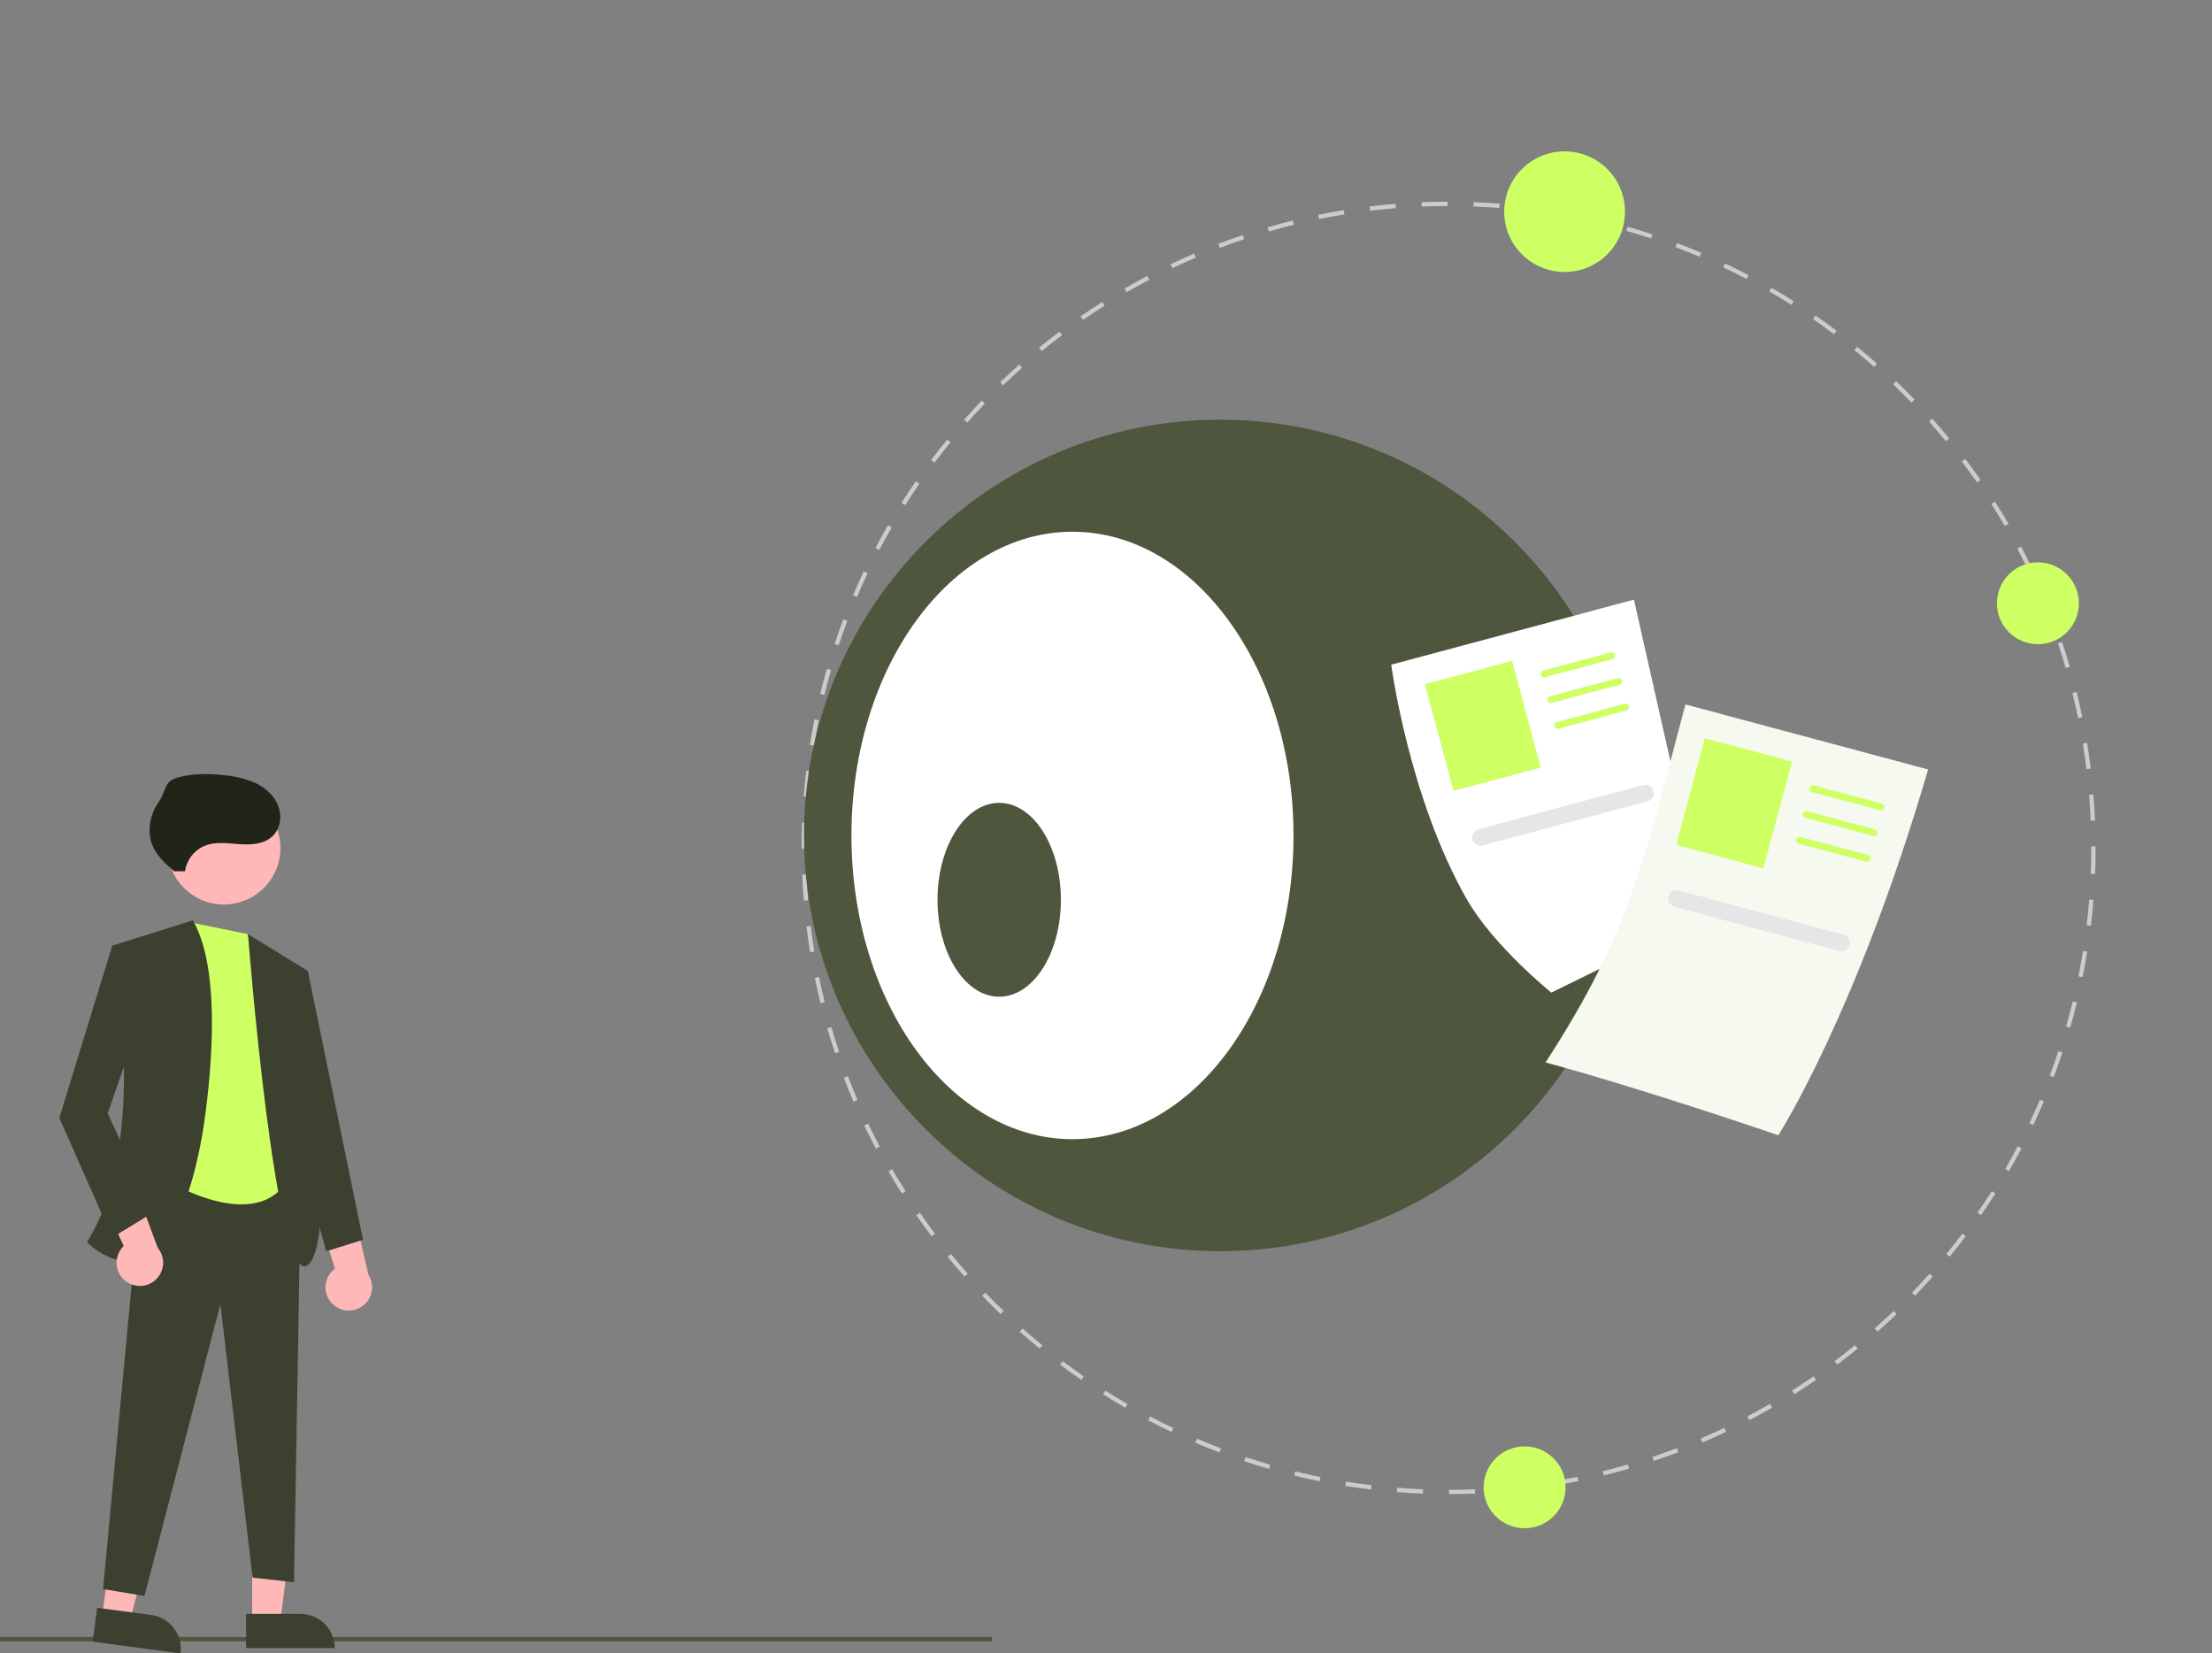 <svg width="380" height="284" viewBox="0 0 380 284" fill="none" xmlns="http://www.w3.org/2000/svg">
<rect x="0" y="0" width="380" height="284" fill="#808080" stroke="none"/>
<path d="M170.411 281.183H0V281.923H170.411V281.183Z" fill="#4E563D"/>
<path d="M43.319 278.603H48.164L50.469 259.937H43.318L43.319 278.603Z" fill="#FFB8B8"/>
<path d="M57.508 283.096L42.281 283.097L42.28 277.221L51.625 277.22C53.185 277.22 54.682 277.839 55.785 278.941C56.889 280.043 57.508 281.538 57.508 283.096Z" fill="#3B412E"/>
<path d="M17.539 277.673L22.343 278.312L27.098 260.114L20.009 259.171L17.539 277.673Z" fill="#FFB8B8"/>
<path d="M31.01 284L15.916 281.99L16.693 276.165L25.956 277.399C27.503 277.605 28.904 278.416 29.852 279.654C30.8 280.892 31.216 282.455 31.01 284Z" fill="#3B412E"/>
<path d="M24.423 201.512L51.693 202.696L50.507 271.774L43.393 270.984L37.86 224.011L24.818 274.142L17.704 272.958L24.423 201.512Z" fill="#3B412E"/>
<path d="M42.603 160.46L33.118 158.525L27.19 201.907C27.19 201.907 44.579 213.354 50.112 201.512L42.603 160.46Z" fill="#CEFF63"/>
<path d="M38.466 155.365C43.827 155.365 48.173 151.024 48.173 145.67C48.173 140.316 43.827 135.975 38.466 135.975C33.105 135.975 28.759 140.316 28.759 145.67C28.759 151.024 33.105 155.365 38.466 155.365Z" fill="#FFB8B8"/>
<path d="M33.118 158.092L19.285 162.434C19.285 162.434 26.004 195.986 14.938 213.354C14.938 213.354 28.77 227.959 34.699 195.196C34.699 195.196 39.441 168.749 33.118 158.092Z" fill="#3B412E"/>
<path d="M42.603 160.46L52.879 166.776C52.879 166.776 58.412 212.959 52.879 217.301C47.346 221.643 42.603 160.46 42.603 160.46Z" fill="#3B412E"/>
<path d="M57.151 223.998C56.73 223.599 56.402 223.112 56.189 222.571C55.977 222.031 55.886 221.451 55.922 220.872C55.959 220.293 56.122 219.729 56.401 219.219C56.679 218.71 57.066 218.268 57.534 217.924L53.356 204.45L60.404 206.494L63.291 218.976C63.817 219.8 64.022 220.788 63.868 221.752C63.714 222.717 63.211 223.592 62.454 224.211C61.697 224.83 60.74 225.15 59.762 225.111C58.785 225.072 57.856 224.676 57.151 223.998Z" fill="#FFB8B8"/>
<path d="M21.651 220.101C21.182 219.759 20.794 219.318 20.514 218.809C20.234 218.3 20.07 217.737 20.032 217.158C19.994 216.579 20.083 215.998 20.294 215.458C20.505 214.917 20.832 214.429 21.252 214.028L15.381 201.199L22.633 202.325L27.096 214.336C27.724 215.085 28.054 216.038 28.025 217.015C27.996 217.991 27.609 218.923 26.938 219.634C26.266 220.345 25.358 220.785 24.383 220.871C23.409 220.957 22.436 220.683 21.651 220.101Z" fill="#FFB8B8"/>
<path d="M22.842 162.829L19.285 162.434L10.195 192.038L19.285 212.564L26.399 208.222L18.495 191.249L24.818 173.092L22.842 162.829Z" fill="#3B412E"/>
<path d="M50.903 166.381L52.879 166.776L62.364 212.959L56.04 214.933L48.531 187.696L50.903 166.381Z" fill="#3B412E"/>
<path d="M31.796 149.651C31.926 148.698 32.303 147.796 32.888 147.032C33.473 146.269 34.246 145.67 35.133 145.294C37.001 144.529 39.109 144.852 41.123 144.999C43.137 145.145 45.38 145.018 46.833 143.618C48.161 142.339 48.459 140.216 47.818 138.488C47.177 136.761 45.725 135.419 44.076 134.594C42.395 133.824 40.594 133.349 38.752 133.189C36.06 132.864 33.296 132.822 30.672 133.506C28.049 134.19 28.725 135.655 27.188 137.886C25.65 140.116 25.19 143.155 26.362 145.597C27.146 147.231 28.552 148.468 29.921 149.657" fill="#202419"/>
<path d="M248.924 256.642L248.924 255.902C250.397 255.902 251.892 255.871 253.369 255.812L253.398 256.552C251.912 256.611 250.407 256.642 248.924 256.642ZM244.45 256.556C242.969 256.499 241.466 256.41 239.984 256.293L240.042 255.555C241.515 255.672 243.008 255.76 244.479 255.817L244.45 256.556ZM257.865 256.284L257.806 255.546C259.276 255.428 260.764 255.279 262.228 255.102L262.317 255.837C260.843 256.015 259.345 256.165 257.865 256.284ZM235.531 255.852C234.054 255.675 232.563 255.467 231.099 255.232L231.217 254.502C232.67 254.735 234.152 254.942 235.619 255.117L235.531 255.852ZM266.748 255.213L266.63 254.482C268.083 254.247 269.554 253.979 271.002 253.685L271.15 254.41C269.692 254.706 268.211 254.976 266.748 255.213ZM226.697 254.435C225.238 254.14 223.769 253.811 222.329 253.459L222.506 252.74C223.936 253.091 225.395 253.416 226.843 253.709L226.697 254.435ZM275.516 253.429L275.339 252.711C276.773 252.358 278.218 251.972 279.632 251.563L279.839 252.274C278.414 252.686 276.96 253.075 275.516 253.429ZM218.005 252.308C216.577 251.896 215.139 251.45 213.732 250.983L213.966 250.28C215.363 250.745 216.792 251.188 218.211 251.597L218.005 252.308ZM284.111 250.943L283.876 250.241C285.274 249.775 286.683 249.273 288.062 248.749L288.326 249.441C286.937 249.968 285.519 250.473 284.111 250.943ZM209.504 249.481C208.114 248.955 206.714 248.392 205.342 247.809L205.633 247.128C206.995 247.708 208.386 248.266 209.766 248.789L209.504 249.481ZM292.464 247.774L292.173 247.094C293.528 246.516 294.888 245.903 296.215 245.273L296.534 245.941C295.197 246.576 293.828 247.193 292.464 247.774ZM201.253 245.971C199.907 245.332 198.558 244.659 197.243 243.968L197.588 243.314C198.894 243.999 200.234 244.668 201.571 245.302L201.253 245.971ZM300.527 243.945L300.182 243.29C301.487 242.604 302.794 241.884 304.067 241.148L304.438 241.789C303.157 242.529 301.841 243.254 300.527 243.945ZM193.318 241.807C192.027 241.061 190.737 240.281 189.485 239.489L189.882 238.864C191.125 239.651 192.407 240.426 193.689 241.166L193.318 241.807ZM308.26 239.476L307.864 238.851C309.106 238.065 310.351 237.242 311.566 236.403L311.987 237.011C310.764 237.856 309.51 238.685 308.26 239.476ZM185.75 237.02C184.524 236.175 183.302 235.294 182.117 234.404L182.563 233.813C183.74 234.697 184.954 235.572 186.171 236.412L185.75 237.02ZM315.613 234.399L315.167 233.808C316.342 232.926 317.518 232.005 318.663 231.07L319.132 231.643C317.979 232.584 316.795 233.511 315.613 234.399ZM178.594 231.644C177.443 230.705 176.296 229.73 175.184 228.746L175.676 228.193C176.78 229.17 177.92 230.139 179.062 231.071L178.594 231.644ZM322.538 228.748L322.047 228.194C323.151 227.217 324.25 226.204 325.314 225.184L325.827 225.718C324.756 226.745 323.65 227.764 322.538 228.748ZM171.895 225.715C170.826 224.69 169.761 223.627 168.73 222.556L169.264 222.043C170.288 223.107 171.346 224.163 172.408 225.181L171.895 225.715ZM328.992 222.559L328.458 222.046C329.479 220.985 330.494 219.887 331.474 218.784L332.029 219.275C331.042 220.386 330.02 221.491 328.992 222.559ZM165.694 219.274C164.707 218.161 163.731 217.017 162.793 215.872L163.367 215.404C164.298 216.541 165.267 217.678 166.249 218.782L165.694 219.274ZM334.932 215.872L334.358 215.403C335.294 214.26 336.218 213.084 337.105 211.909L337.697 212.354C336.804 213.537 335.874 214.721 334.932 215.872ZM160.032 212.36C159.139 211.175 158.258 209.958 157.414 208.74L158.024 208.318C158.862 209.529 159.737 210.738 160.624 211.914L160.032 212.36ZM340.318 208.727L339.709 208.307C340.551 207.091 341.378 205.845 342.167 204.602L342.792 204.998C341.998 206.249 341.166 207.504 340.318 208.727ZM154.945 205.019C154.151 203.769 153.371 202.485 152.627 201.203L153.269 200.832C154.007 202.105 154.782 203.381 155.57 204.622L154.945 205.019ZM345.116 201.171L344.474 200.8C345.216 199.52 345.94 198.21 346.626 196.908L347.282 197.252C346.591 198.564 345.862 199.882 345.116 201.171ZM150.467 197.297C149.776 195.988 149.103 194.646 148.466 193.31L149.134 192.992C149.768 194.319 150.437 195.652 151.122 196.952L150.467 197.297ZM349.289 193.249L348.619 192.931C349.253 191.598 349.87 190.234 350.45 188.875L351.131 189.166C350.547 190.533 349.927 191.907 349.289 193.249ZM146.628 189.247C146.044 187.884 145.482 186.493 144.957 185.114L145.649 184.851C146.171 186.221 146.73 187.602 147.309 188.956L146.628 189.247ZM352.808 185.01L352.115 184.747C352.64 183.363 353.144 181.952 353.611 180.554L354.314 180.788C353.844 182.196 353.337 183.616 352.808 185.01ZM143.45 180.905C142.978 179.499 142.53 178.063 142.116 176.639L142.827 176.433C143.238 177.847 143.684 179.273 144.153 180.67L143.45 180.905ZM355.644 176.52L354.932 176.315C355.34 174.902 355.726 173.46 356.079 172.026L356.798 172.202C356.443 173.646 356.055 175.099 355.644 176.52ZM140.956 172.322C140.6 170.881 140.269 169.415 139.972 167.962L140.698 167.814C140.993 169.257 141.322 170.714 141.675 172.145L140.956 172.322ZM357.777 167.841L357.051 167.694C357.344 166.253 357.612 164.783 357.847 163.327L358.578 163.444C358.342 164.911 358.072 166.39 357.777 167.841ZM139.166 163.566C138.928 162.105 138.717 160.617 138.538 159.141L139.274 159.053C139.452 160.518 139.661 161.997 139.897 163.448L139.166 163.566ZM359.201 159.018L358.465 158.93C358.642 157.465 358.79 155.979 358.907 154.513L359.645 154.571C359.528 156.047 359.378 157.543 359.201 159.018ZM138.089 154.695C137.969 153.217 137.878 151.716 137.818 150.234L138.558 150.204C138.618 151.676 138.709 153.167 138.827 154.636L138.089 154.695ZM359.912 150.111L359.172 150.081C359.229 148.607 359.259 147.113 359.259 145.643L359.259 145.397H360L360 145.641C360 147.123 359.97 148.626 359.912 150.111ZM138.465 145.765H137.724L137.725 145.641C137.725 144.197 137.753 142.735 137.808 141.298L138.548 141.326C138.493 142.755 138.465 144.207 138.465 145.643L138.465 145.765ZM359.161 140.96C359.1 139.49 359.008 137.999 358.887 136.528L359.626 136.468C359.747 137.949 359.84 139.45 359.901 140.929L359.161 140.96ZM138.808 136.894L138.069 136.836C138.186 135.355 138.334 133.858 138.509 132.389L139.245 132.476C139.071 133.936 138.924 135.423 138.808 136.894ZM358.436 132.112C358.258 130.653 358.046 129.174 357.808 127.717L358.539 127.598C358.779 129.064 358.992 130.553 359.172 132.022L358.436 132.112ZM139.858 128.08L139.127 127.963C139.361 126.497 139.629 125.018 139.923 123.565L140.649 123.711C140.358 125.154 140.091 126.624 139.858 128.08ZM357.002 123.352C356.704 121.906 356.374 120.449 356.02 119.022L356.739 118.844C357.096 120.28 357.428 121.747 357.727 123.203L357.002 123.352ZM141.617 119.378L140.897 119.203C141.249 117.762 141.636 116.309 142.047 114.883L142.759 115.088C142.351 116.504 141.967 117.948 141.617 119.378ZM354.863 114.736C354.451 113.322 354.004 111.897 353.533 110.499L354.236 110.264C354.709 111.671 355.159 113.106 355.574 114.528L354.863 114.736ZM144.075 110.847L143.372 110.614C143.841 109.205 144.346 107.784 144.873 106.391L145.566 106.652C145.042 108.036 144.541 109.448 144.075 110.847ZM352.032 106.321C351.505 104.944 350.945 103.564 350.367 102.217L351.048 101.926C351.63 103.281 352.194 104.671 352.724 106.057L352.032 106.321ZM147.227 102.522L146.545 102.233C147.127 100.866 147.746 99.491 148.383 98.148L149.053 98.465C148.419 99.799 147.805 101.164 147.227 102.522ZM348.537 98.183C347.903 96.857 347.233 95.525 346.546 94.225L347.201 93.879C347.893 95.188 348.568 96.529 349.206 97.865L348.537 98.183ZM151.042 94.485L150.385 94.142C151.076 92.827 151.804 91.508 152.548 90.221L153.189 90.591C152.45 91.869 151.728 93.18 151.042 94.485ZM344.395 90.348C343.654 89.075 342.878 87.8 342.089 86.56L342.714 86.163C343.509 87.411 344.29 88.695 345.036 89.977L344.395 90.348ZM155.492 86.787L154.866 86.391C155.661 85.136 156.492 83.88 157.336 82.659L157.946 83.079C157.107 84.292 156.282 85.54 155.492 86.787ZM339.631 82.867C338.791 81.657 337.915 80.448 337.027 79.274L337.618 78.828C338.512 80.01 339.394 81.227 340.24 82.445L339.631 82.867ZM160.546 79.474L159.954 79.029C160.847 77.842 161.776 76.658 162.715 75.508L163.289 75.977C162.356 77.118 161.433 78.295 160.546 79.474ZM334.28 75.787C333.346 74.648 332.375 73.513 331.395 72.412L331.949 71.92C332.935 73.028 333.912 74.171 334.853 75.318L334.28 75.787ZM166.169 72.592L165.615 72.102C166.598 70.992 167.619 69.886 168.648 68.815L169.182 69.327C168.16 70.391 167.147 71.49 166.169 72.592ZM328.376 69.154C327.351 68.092 326.292 67.037 325.229 66.019L325.741 65.485C326.812 66.51 327.878 67.571 328.91 68.641L328.376 69.154ZM172.323 66.185L171.809 65.652C172.878 64.624 173.984 63.604 175.094 62.619L175.586 63.172C174.483 64.151 173.385 65.165 172.323 66.185ZM321.958 63.012C320.851 62.034 319.71 61.067 318.568 60.137L319.036 59.563C320.186 60.5 321.334 61.473 322.448 62.457L321.958 63.012ZM178.967 60.292L178.498 59.72C179.647 58.779 180.83 57.851 182.013 56.96L182.46 57.551C181.284 58.436 180.109 59.358 178.967 60.292ZM315.064 57.4C313.882 56.514 312.667 55.641 311.453 54.804L311.874 54.195C313.096 55.037 314.319 55.916 315.509 56.808L315.064 57.4ZM186.059 54.951L185.637 54.343C186.858 53.498 188.111 52.667 189.361 51.874L189.758 52.499C188.517 53.286 187.272 54.111 186.059 54.951ZM307.74 52.356C306.49 51.568 305.209 50.794 303.929 50.058L304.3 49.417C305.587 50.158 306.878 50.937 308.135 51.73L307.74 52.356ZM193.552 50.198L193.18 49.558C194.461 48.816 195.777 48.089 197.089 47.398L197.435 48.052C196.131 48.739 194.825 49.461 193.552 50.198ZM300.029 47.915C298.721 47.23 297.38 46.563 296.044 45.931L296.361 45.262C297.706 45.898 299.056 46.57 300.373 47.259L300.029 47.915ZM201.399 46.065L201.08 45.397C202.416 44.761 203.784 44.142 205.147 43.559L205.439 44.239C204.085 44.819 202.726 45.433 201.399 46.065ZM291.98 44.109C290.618 43.532 289.227 42.975 287.844 42.453L288.106 41.761C289.498 42.286 290.899 42.847 292.269 43.428L291.98 44.109ZM209.548 42.579L209.284 41.888C210.671 41.36 212.088 40.853 213.497 40.381L213.733 41.082C212.333 41.551 210.926 42.055 209.548 42.579ZM283.643 40.966C282.243 40.502 280.814 40.061 279.396 39.654L279.601 38.943C281.028 39.352 282.466 39.797 283.876 40.264L283.643 40.966ZM217.975 39.756L217.768 39.045C219.193 38.632 220.647 38.241 222.09 37.884L222.268 38.603C220.835 38.957 219.391 39.345 217.975 39.756ZM275.1 38.516C273.669 38.167 272.21 37.843 270.761 37.552L270.907 36.826C272.365 37.119 273.835 37.446 275.275 37.797L275.1 38.516ZM226.603 37.625L226.454 36.9C227.907 36.603 229.388 36.331 230.856 36.092L230.975 36.822C229.517 37.06 228.046 37.33 226.603 37.625ZM266.387 36.764C264.93 36.532 263.448 36.327 261.984 36.154L262.071 35.419C263.545 35.593 265.037 35.8 266.503 36.033L266.387 36.764ZM235.375 36.197L235.286 35.462C236.759 35.283 238.257 35.131 239.737 35.011L239.797 35.749C238.327 35.868 236.839 36.019 235.375 36.197ZM257.56 35.72C256.092 35.605 254.599 35.519 253.123 35.463L253.151 34.724C254.637 34.78 256.139 34.867 257.618 34.982L257.56 35.72ZM244.234 35.478L244.204 34.738C245.685 34.677 247.191 34.645 248.678 34.643L248.679 35.383C247.202 35.385 245.706 35.417 244.234 35.478Z" fill="#CCCCCC"/>
<path d="M209.618 214.915C249.105 214.915 281.116 182.943 281.116 143.505C281.116 104.066 249.105 72.095 209.618 72.095C170.13 72.095 138.119 104.066 138.119 143.505C138.119 182.943 170.13 214.915 209.618 214.915Z" fill="#4E563D"/>
<path d="M184.241 195.675C205.212 195.675 222.213 172.318 222.213 143.505C222.213 114.692 205.212 91.335 184.241 91.335C163.27 91.335 146.269 114.692 146.269 143.505C146.269 172.318 163.27 195.675 184.241 195.675Z" fill="white"/>
<path d="M171.654 171.207C177.506 171.207 182.251 163.753 182.251 154.557C182.251 145.362 177.506 137.907 171.654 137.907C165.801 137.907 161.056 145.362 161.056 154.557C161.056 163.753 165.801 171.207 171.654 171.207Z" fill="#4E563D"/>
<path d="M350.091 110.655C353.979 110.655 357.13 107.508 357.13 103.625C357.13 99.743 353.979 96.595 350.091 96.595C346.204 96.595 343.053 99.743 343.053 103.625C343.053 107.508 346.204 110.655 350.091 110.655Z" fill="#CEFF63"/>
<path d="M268.785 46.72C274.514 46.72 279.158 42.082 279.158 36.36C279.158 30.638 274.514 26 268.785 26C263.056 26 258.412 30.638 258.412 36.36C258.412 42.082 263.056 46.72 268.785 46.72Z" fill="#CEFF63"/>
<path d="M261.913 262.506C265.801 262.506 268.952 259.358 268.952 255.476C268.952 251.593 265.801 248.446 261.913 248.446C258.026 248.446 254.875 251.593 254.875 255.476C254.875 259.358 258.026 262.506 261.913 262.506Z" fill="#CEFF63"/>
<path d="M280.692 103L239 114.171C239 114.171 242 137 252 154.5C256.561 162.481 266.5 170.5 266.5 170.5L293 157.5L280.692 103Z" fill="white"/>
<path d="M277.051 113.207L265.401 116.328C265.086 116.413 264.761 116.224 264.676 115.907C264.591 115.59 264.778 115.264 265.094 115.18L276.743 112.058C277.058 111.974 277.383 112.163 277.468 112.479C277.553 112.796 277.366 113.122 277.051 113.207Z" fill="#CEFF63"/>
<path d="M278.234 117.623L266.585 120.745C266.27 120.829 265.944 120.64 265.859 120.324C265.775 120.007 265.962 119.681 266.277 119.596L277.926 116.475C278.241 116.391 278.567 116.579 278.652 116.896C278.736 117.213 278.549 117.539 278.234 117.623Z" fill="#CEFF63"/>
<path d="M279.417 122.04L267.768 125.161C267.453 125.246 267.128 125.057 267.043 124.74C266.958 124.424 267.145 124.097 267.46 124.013L279.11 120.891C279.425 120.807 279.75 120.996 279.835 121.313C279.92 121.629 279.733 121.956 279.417 122.04Z" fill="#CEFF63"/>
<path d="M283.037 137.638L254.709 145.228C253.943 145.434 253.152 144.974 252.945 144.204C252.739 143.434 253.195 142.641 253.961 142.436L282.288 134.845C283.054 134.64 283.846 135.099 284.052 135.869C284.258 136.639 283.803 137.433 283.037 137.638Z" fill="#E6E6E6"/>
<path d="M259.771 113.518L244.788 117.532L249.699 135.863L264.682 131.848L259.771 113.518Z" fill="#CEFF63"/>
<path d="M331.233 132.171L289.541 121C282.691 146.566 280.5 159.5 265.5 182.5C281.782 186.863 305.5 195 305.5 195C305.5 195 319 174 331.233 132.171Z" fill="#F6F9F0"/>
<path d="M322.977 139.19L311.327 136.068C311.012 135.984 310.825 135.658 310.91 135.341C310.995 135.024 311.32 134.836 311.635 134.92L323.284 138.041C323.599 138.126 323.787 138.452 323.702 138.769C323.617 139.085 323.292 139.274 322.977 139.19Z" fill="#CEFF63"/>
<path d="M321.793 143.607L310.144 140.485C309.829 140.401 309.641 140.074 309.726 139.758C309.811 139.441 310.136 139.252 310.451 139.337L322.101 142.458C322.416 142.543 322.603 142.869 322.518 143.185C322.434 143.502 322.108 143.691 321.793 143.607Z" fill="#CEFF63"/>
<path d="M320.61 148.023L308.96 144.902C308.645 144.817 308.458 144.491 308.543 144.174C308.628 143.858 308.953 143.669 309.268 143.753L320.917 146.875C321.233 146.959 321.42 147.285 321.335 147.602C321.25 147.919 320.925 148.108 320.61 148.023Z" fill="#CEFF63"/>
<path d="M315.945 163.341L287.617 155.75C286.851 155.545 286.396 154.752 286.602 153.982C286.808 153.212 287.6 152.752 288.366 152.958L316.693 160.548C317.459 160.753 317.915 161.547 317.708 162.317C317.502 163.087 316.711 163.546 315.945 163.341Z" fill="#E6E6E6"/>
<path d="M307.857 130.819L292.874 126.804L287.962 145.135L302.945 149.149L307.857 130.819Z" fill="#CEFF63"/>
</svg>
